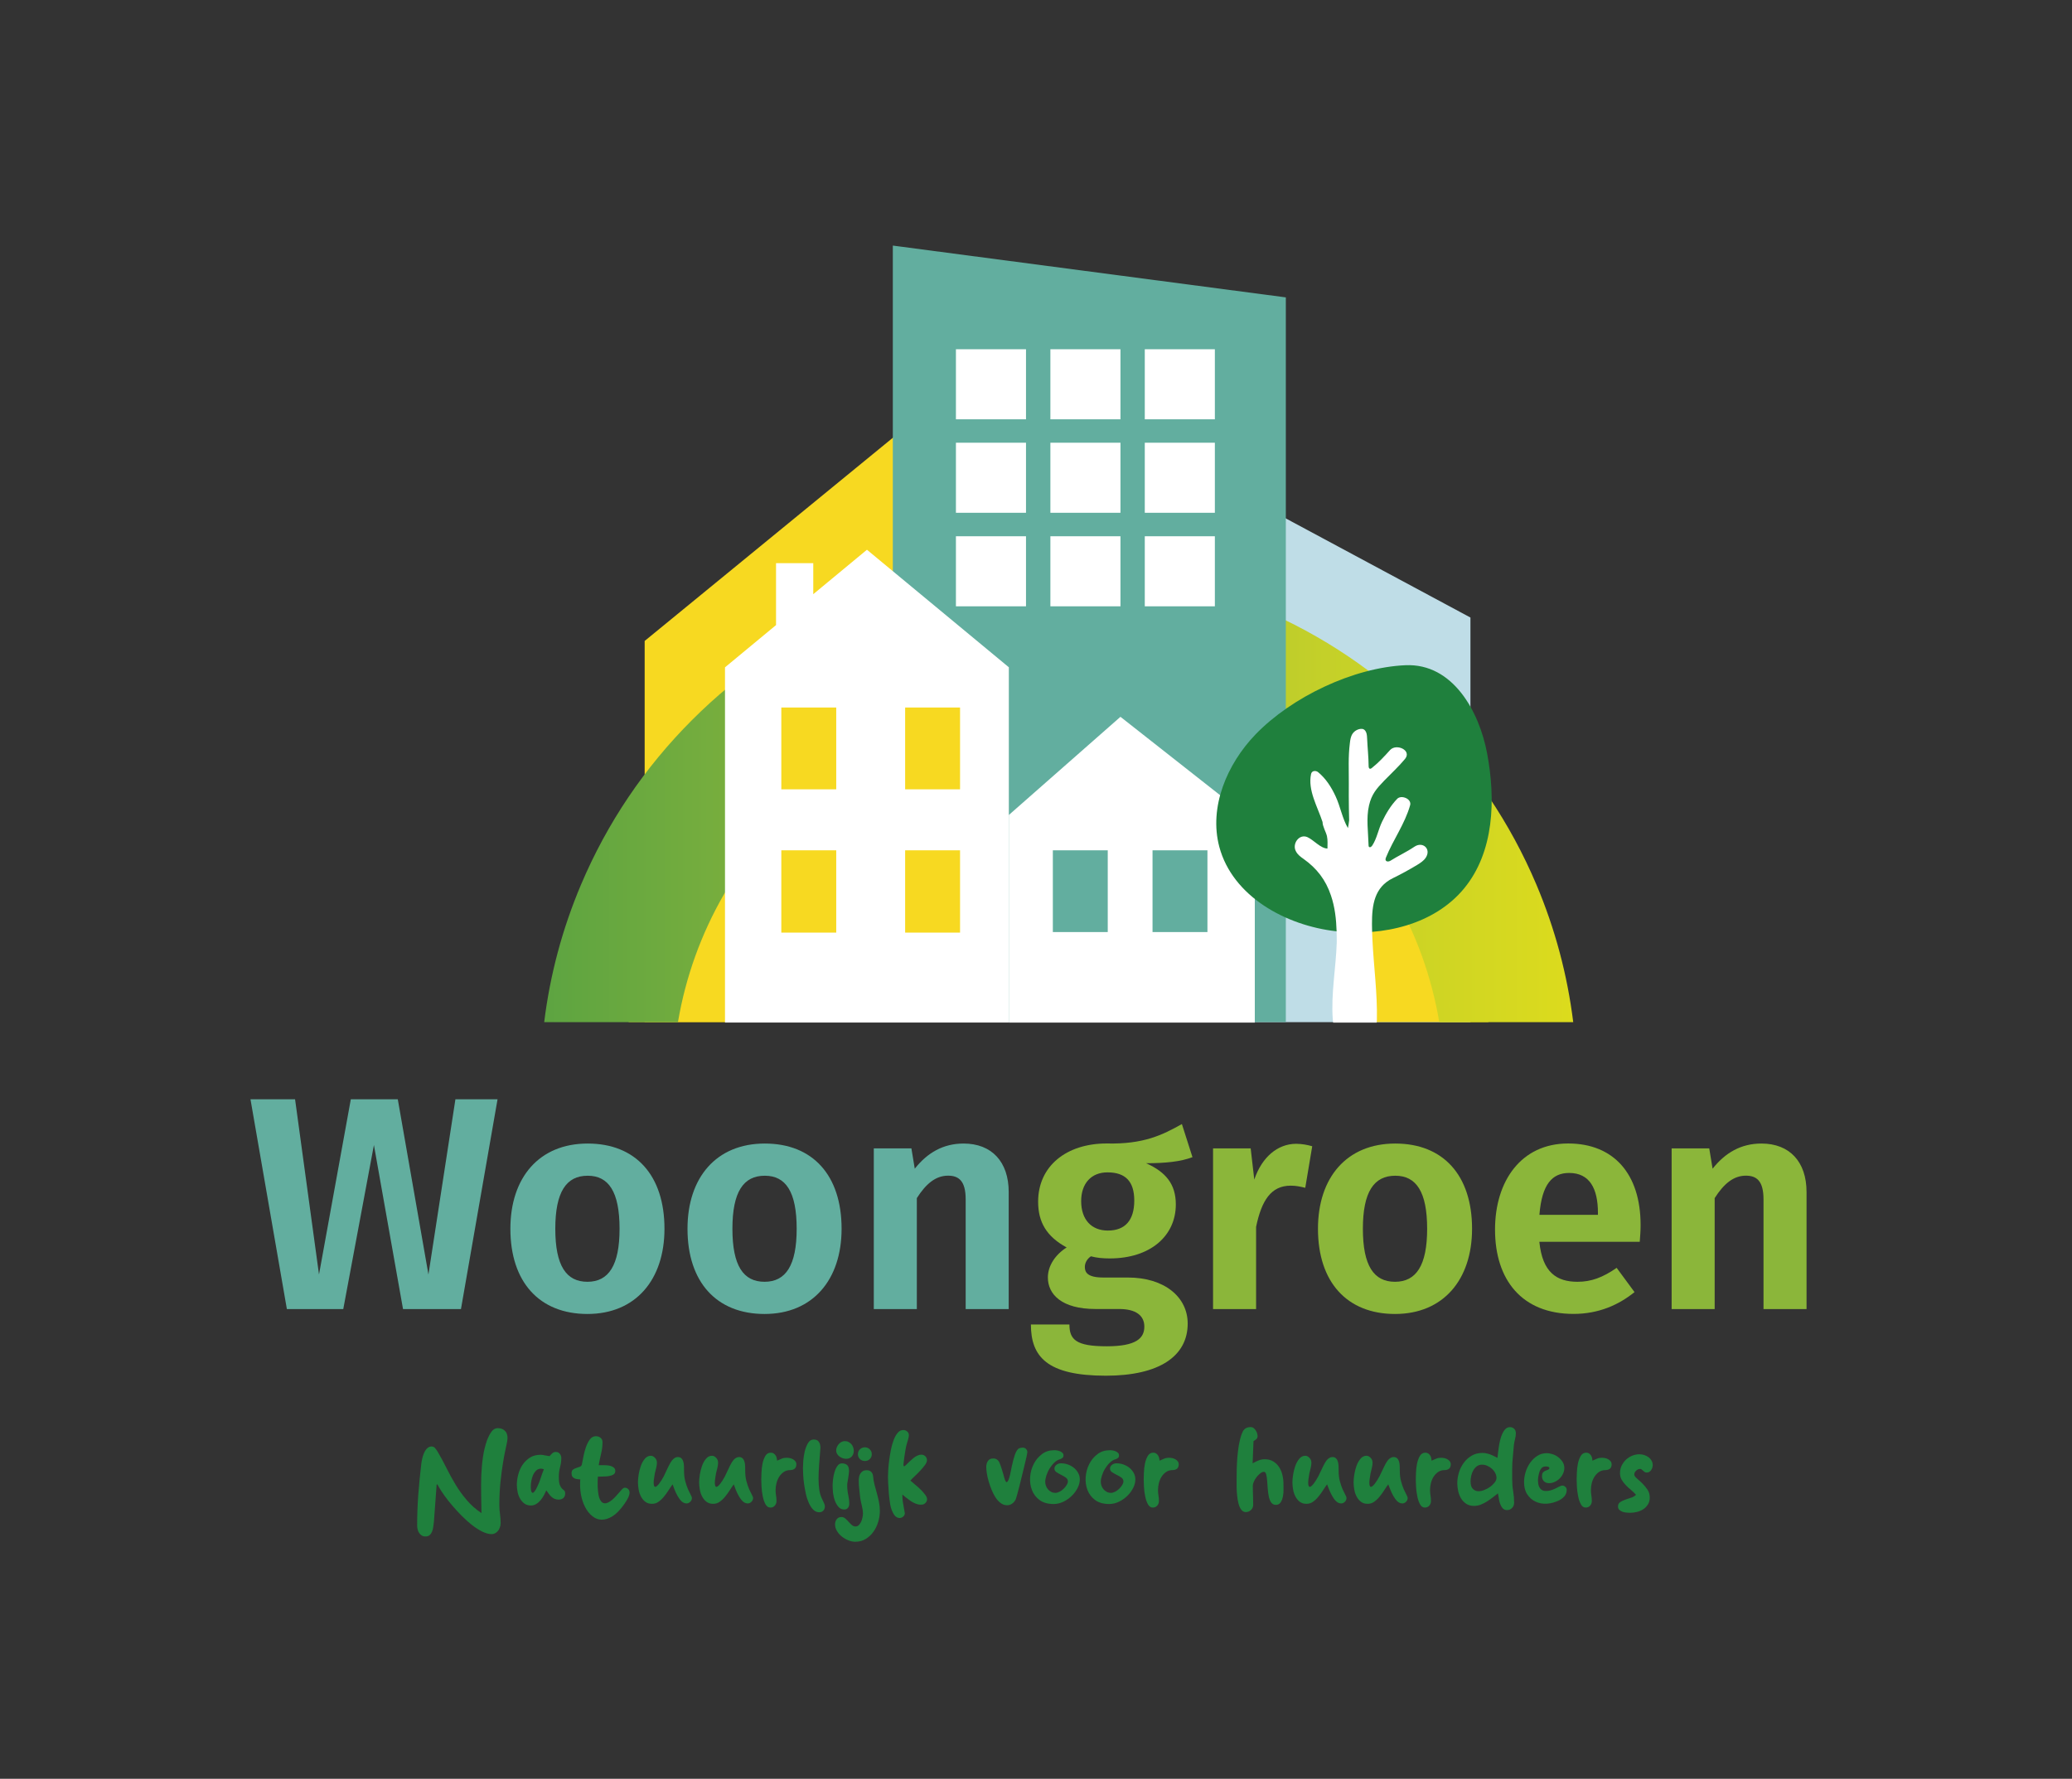 <?xml version="1.0" encoding="utf-8"?>
<!-- Generator: Adobe Illustrator 27.8.0, SVG Export Plug-In . SVG Version: 6.00 Build 0)  -->
<svg version="1.1" id="Laag_1" xmlns="http://www.w3.org/2000/svg" xmlns:xlink="http://www.w3.org/1999/xlink" x="0px" y="0px"
	 viewBox="0 0 321.12 275.74" style="enable-background:new 0 0 321.12 275.74;" xml:space="preserve">
<rect x="0" y="0" width="321.12" height="275.74" fill="#333333" stroke="none"/>
<style type="text/css">
	.st0{fill:#F7D921;}
	.st1{fill:#BFDDE7;}
	.st2{fill:url(#SVGID_1_);}
	.st3{fill:#62AE9F;}
	.st4{fill:#8BB63A;}
	.st5{fill:#FFFFFF;}
	.st6{fill:#1F803D;}
	.st7{fill:none;}
</style>
<polygon class="st0" points="153.26,55.67 99.91,99.36 99.91,158.44 153.26,158.44 "/>
<polygon class="st1" points="227.89,158.45 227.89,95.73 177.42,68.63 177.42,158.45 "/>
<path class="st0" d="M164.06,116.8c24.72,0,45.3,18.04,49.28,41.64h17.34c-0.76-6.12-2.35-12.08-4.76-17.79
	c-3.38-7.99-8.22-15.17-14.39-21.34c-6.16-6.16-13.34-11-21.34-14.38c-8.28-3.5-17.08-5.28-26.14-5.28
	c-9.06,0-17.85,1.78-26.14,5.28c-8,3.38-15.18,8.22-21.34,14.38c-6.16,6.16-11,13.34-14.38,21.34c-2.42,5.71-4.01,11.67-4.77,17.79
	h17.34C118.76,134.84,139.34,116.8,164.06,116.8z"/>
<linearGradient id="SVGID_1_" gradientUnits="userSpaceOnUse" x1="84.314" y1="123.263" x2="243.81" y2="123.263">
	<stop  offset="0" style="stop-color:#5DA441"/>
	<stop  offset="0.234" style="stop-color:#80B13C"/>
	<stop  offset="0.759" style="stop-color:#C4D029"/>
	<stop  offset="1" style="stop-color:#DCDB1D"/>
</linearGradient>
<path class="st2" d="M105.07,158.45c4.77-28.25,29.41-49.84,59-49.84c29.59,0,54.23,21.59,58.99,49.84h20.76
	c-0.91-7.33-2.81-14.46-5.7-21.3c-4.05-9.57-9.84-18.16-17.22-25.54c-7.38-7.38-15.97-13.17-25.54-17.22
	c-9.91-4.19-20.44-6.32-31.28-6.32c-10.84,0-21.37,2.13-31.28,6.32c-9.57,4.05-18.16,9.84-25.54,17.22
	c-7.38,7.38-13.17,15.97-17.22,25.54c-2.89,6.84-4.8,13.97-5.7,21.3H105.07z"/>
<polygon class="st3" points="199.28,46.1 138.37,38.07 138.37,158.44 199.28,158.44 "/>
<g>
	<path class="st3" d="M71.44,202.93h-8.98l-4.51-25.43l-4.75,25.43h-8.74l-5.64-32.52h6.91l3.71,27.16l4.93-27.16h7.28l4.75,27.16
		l4.18-27.16h6.53L71.44,202.93z"/>
	<path class="st3" d="M102.98,190.48c0,7.9-4.46,13.21-11.94,13.21c-7.43,0-11.94-4.93-11.94-13.21c0-7.94,4.46-13.21,11.98-13.21
		C98.52,177.27,102.98,182.2,102.98,190.48z M86.06,190.48c0,5.73,1.69,8.22,4.98,8.22s4.98-2.54,4.98-8.22
		c0-5.73-1.69-8.22-4.93-8.22C87.75,182.25,86.06,184.79,86.06,190.48z"/>
	<path class="st3" d="M130.43,190.48c0,7.9-4.46,13.21-11.94,13.21c-7.43,0-11.94-4.93-11.94-13.21c0-7.94,4.46-13.21,11.98-13.21
		C125.97,177.27,130.43,182.2,130.43,190.48z M113.51,190.48c0,5.73,1.69,8.22,4.98,8.22s4.98-2.54,4.98-8.22
		c0-5.73-1.69-8.22-4.93-8.22C115.2,182.25,113.51,184.79,113.51,190.48z"/>
	<path class="st3" d="M156.33,184.79v18.14h-6.67v-17.01c0-2.87-1.08-3.67-2.73-3.67c-1.93,0-3.43,1.27-4.84,3.48v17.2h-6.67v-24.91
		h5.83l0.52,3.15c1.97-2.49,4.42-3.9,7.57-3.9C153.69,177.27,156.33,180.09,156.33,184.79z"/>
	<path class="st4" d="M184.81,179.38c-1.83,0.7-4.18,0.94-7.19,0.94c3.05,1.36,4.61,3.24,4.61,6.39c0,4.84-3.9,8.37-10.25,8.37
		c-1.08,0-2.02-0.09-2.91-0.33c-0.56,0.38-0.94,0.99-0.94,1.65c0,0.85,0.42,1.64,2.87,1.64h3.81c5.64,0,9.26,3.01,9.26,7.14
		c0,5.03-4.37,8.08-12.69,8.08c-9.12,0-11.61-2.96-11.61-7.94h5.97c0,2.35,1.03,3.38,5.78,3.38c4.61,0,5.83-1.27,5.83-3.05
		c0-1.69-1.27-2.73-3.9-2.73h-3.67c-5.22,0-7.38-2.26-7.38-4.89c0-1.79,1.13-3.52,2.91-4.65c-3.1-1.69-4.42-3.9-4.42-7.1
		c0-5.5,4.37-9.02,10.62-9.02c5.73,0.14,8.65-1.32,11.66-3.01L184.81,179.38z M167.56,186.2c0,2.87,1.6,4.56,4.14,4.56
		c2.68,0,4.09-1.6,4.09-4.65c0-2.96-1.36-4.37-4.14-4.37C169.11,181.73,167.56,183.47,167.56,186.2z"/>
	<path class="st4" d="M203.37,177.69l-1.08,6.44c-0.8-0.19-1.41-0.33-2.26-0.33c-3.05,0-4.51,2.3-5.36,6.39v12.74h-6.67v-24.91h5.83
		l0.56,4.84c1.17-3.48,3.62-5.55,6.49-5.55C201.78,177.32,202.57,177.46,203.37,177.69z"/>
	<path class="st4" d="M228.14,190.48c0,7.9-4.46,13.21-11.94,13.21c-7.43,0-11.94-4.93-11.94-13.21c0-7.94,4.46-13.21,11.98-13.21
		C223.68,177.27,228.14,182.2,228.14,190.48z M211.22,190.48c0,5.73,1.69,8.22,4.98,8.22c3.29,0,4.98-2.54,4.98-8.22
		c0-5.73-1.69-8.22-4.93-8.22C212.92,182.25,211.22,184.79,211.22,190.48z"/>
	<path class="st4" d="M254.13,192.5h-15.56c0.47,4.79,2.73,6.2,5.92,6.2c2.11,0,3.9-0.66,6.06-2.16l2.77,3.76
		c-2.44,1.97-5.54,3.38-9.45,3.38c-7.99,0-12.17-5.26-12.17-13.07c0-7.52,4.04-13.35,11.33-13.35c7.05,0,11.23,4.7,11.23,12.64
		C254.27,190.76,254.18,191.79,254.13,192.5z M247.65,188.03c0-3.76-1.27-6.2-4.46-6.2c-2.63,0-4.23,1.74-4.61,6.49h9.07V188.03z"/>
	<path class="st4" d="M279.98,184.79v18.14h-6.67v-17.01c0-2.87-1.08-3.67-2.73-3.67c-1.93,0-3.43,1.27-4.84,3.48v17.2h-6.67v-24.91
		h5.83l0.52,3.15c1.97-2.49,4.42-3.9,7.57-3.9C277.35,177.27,279.98,180.09,279.98,184.79z"/>
</g>
<g>
	<rect x="148.15" y="54.14" class="st5" width="10.86" height="10.86"/>
	<rect x="162.79" y="54.14" class="st5" width="10.86" height="10.86"/>
	<rect x="177.42" y="54.14" class="st5" width="10.86" height="10.86"/>
	<rect x="148.15" y="68.63" class="st5" width="10.86" height="10.86"/>
	<rect x="162.79" y="68.63" class="st5" width="10.86" height="10.86"/>
	<rect x="177.42" y="68.63" class="st5" width="10.86" height="10.86"/>
	<rect x="148.15" y="83.13" class="st5" width="10.86" height="10.86"/>
	<rect x="162.79" y="83.13" class="st5" width="10.86" height="10.86"/>
	<rect x="177.42" y="83.13" class="st5" width="10.86" height="10.86"/>
</g>
<rect x="116.03" y="106.77" class="st0" width="37.96" height="44.11"/>
<rect x="159.64" y="128.82" class="st3" width="31.1" height="19.09"/>
<g>
	<path class="st6" d="M67.67,230.15l-0.42,5.73c-0.03,0.25-0.07,0.51-0.1,0.78c-0.03,0.27-0.09,0.52-0.18,0.74
		c-0.09,0.23-0.21,0.41-0.37,0.56c-0.16,0.15-0.39,0.22-0.68,0.22c-0.22,0-0.4-0.05-0.56-0.15c-0.16-0.1-0.29-0.23-0.4-0.4
		c-0.11-0.16-0.19-0.35-0.24-0.56c-0.05-0.21-0.07-0.42-0.07-0.64c0-1.6,0.06-3.2,0.18-4.79c0.12-1.6,0.28-3.19,0.47-4.78
		c0.03-0.24,0.08-0.51,0.15-0.81c0.07-0.3,0.17-0.59,0.29-0.86c0.12-0.27,0.28-0.5,0.47-0.68c0.19-0.18,0.41-0.28,0.67-0.28
		c0.23,0,0.42,0.09,0.57,0.28c0.15,0.19,0.29,0.38,0.4,0.57c0.49,0.83,0.94,1.68,1.37,2.54c0.43,0.86,0.89,1.71,1.39,2.53
		c0.5,0.83,1.07,1.62,1.71,2.37c0.64,0.76,1.4,1.44,2.3,2.04c-0.01-0.94-0.03-1.9-0.05-2.89c-0.02-0.99-0.01-1.97,0.02-2.94
		c0.04-0.97,0.12-1.93,0.26-2.86c0.13-0.93,0.35-1.81,0.64-2.63c0.22-0.55,0.45-1,0.71-1.34s0.57-0.51,0.94-0.51
		c0.53,0,0.93,0.18,1.22,0.53c0.28,0.36,0.36,0.88,0.24,1.56c-0.03,0.17-0.11,0.55-0.24,1.13s-0.27,1.3-0.41,2.18
		s-0.28,1.87-0.39,2.98c-0.11,1.11-0.17,2.29-0.17,3.53c0,0.49,0.03,0.96,0.1,1.41c0.07,0.45,0.1,0.92,0.1,1.41
		c0,0.22-0.04,0.43-0.11,0.63c-0.07,0.2-0.16,0.39-0.28,0.54c-0.12,0.16-0.26,0.28-0.44,0.38c-0.17,0.1-0.36,0.15-0.55,0.15
		c-0.44,0-0.92-0.13-1.44-0.38c-0.52-0.25-1.04-0.59-1.58-1c-0.53-0.42-1.06-0.89-1.58-1.41c-0.52-0.52-1.01-1.05-1.47-1.59
		c-0.46-0.53-0.87-1.05-1.23-1.55c-0.36-0.5-0.65-0.94-0.85-1.3l-0.29-0.5L67.67,230.15z"/>
	<path class="st6" d="M85.17,225.73c0.13-0.16,0.27-0.3,0.42-0.44c0.15-0.14,0.33-0.21,0.55-0.21c0.26,0,0.47,0.09,0.62,0.28
		c0.15,0.19,0.23,0.41,0.23,0.67c0,0.46-0.06,0.92-0.19,1.4c-0.13,0.47-0.19,0.96-0.19,1.47c0,0.6,0.05,1.03,0.15,1.29
		c0.1,0.26,0.22,0.45,0.34,0.57c0.13,0.12,0.24,0.22,0.34,0.3c0.1,0.08,0.15,0.23,0.15,0.46c0,0.31-0.1,0.55-0.29,0.71
		c-0.19,0.16-0.43,0.24-0.7,0.24c-0.25,0-0.47-0.04-0.65-0.12c-0.18-0.08-0.34-0.19-0.49-0.32s-0.28-0.29-0.41-0.47
		c-0.13-0.17-0.25-0.35-0.39-0.53c-0.1,0.24-0.22,0.5-0.37,0.77c-0.15,0.28-0.32,0.53-0.52,0.77c-0.2,0.23-0.42,0.43-0.67,0.58
		s-0.52,0.23-0.81,0.23c-0.41,0-0.75-0.1-1.03-0.31c-0.28-0.21-0.5-0.47-0.68-0.79s-0.3-0.66-0.37-1.04
		c-0.07-0.38-0.11-0.73-0.11-1.07c0-0.54,0.08-1.09,0.23-1.64s0.38-1.06,0.68-1.5c0.31-0.44,0.69-0.8,1.15-1.09s1-0.42,1.61-0.42
		c0.24,0,0.47,0.03,0.68,0.09C84.71,225.66,84.93,225.7,85.17,225.73z M84.29,227.76c-0.18-0.06-0.32-0.09-0.43-0.09
		c-0.31,0-0.57,0.1-0.77,0.3c-0.2,0.2-0.37,0.44-0.49,0.73c-0.12,0.29-0.21,0.59-0.26,0.91c-0.05,0.32-0.08,0.59-0.08,0.82
		c0,0.36,0.03,0.62,0.09,0.77c0.06,0.16,0.14,0.22,0.23,0.21c0.1-0.02,0.2-0.11,0.32-0.28c0.12-0.17,0.24-0.38,0.36-0.65
		c0.22-0.43,0.39-0.88,0.53-1.33C83.94,228.69,84.1,228.23,84.29,227.76z"/>
	<path class="st6" d="M89.93,229.34c-0.17-0.01-0.33-0.03-0.49-0.05c-0.16-0.02-0.31-0.07-0.43-0.13c-0.13-0.06-0.23-0.15-0.31-0.27
		s-0.12-0.29-0.12-0.52c0-0.26,0.08-0.45,0.23-0.56c0.16-0.11,0.33-0.19,0.52-0.25c0.19-0.06,0.38-0.12,0.55-0.19
		c0.17-0.07,0.28-0.2,0.31-0.4c0.06-0.3,0.14-0.69,0.23-1.18c0.09-0.49,0.22-0.96,0.38-1.43c0.16-0.47,0.37-0.87,0.61-1.21
		c0.25-0.34,0.56-0.51,0.94-0.51c0.28,0,0.52,0.08,0.72,0.24c0.2,0.16,0.31,0.39,0.31,0.69c0,0.56-0.07,1.16-0.22,1.77
		c-0.15,0.62-0.27,1.22-0.37,1.79h0.79c0.14,0,0.32,0.01,0.52,0.02c0.2,0.01,0.4,0.05,0.58,0.11c0.19,0.06,0.34,0.15,0.48,0.27
		c0.13,0.12,0.2,0.29,0.2,0.5c0,0.25-0.1,0.44-0.31,0.56c-0.21,0.12-0.46,0.2-0.75,0.24c-0.29,0.04-0.58,0.06-0.89,0.06
		c-0.31,0-0.56,0.01-0.75,0.02c-0.04,0.55-0.04,1.07-0.03,1.57c0.02,0.49,0.07,0.93,0.14,1.3s0.2,0.68,0.36,0.91
		c0.16,0.23,0.37,0.34,0.61,0.35c0.25,0.01,0.54-0.11,0.89-0.35c0.35-0.24,0.75-0.64,1.21-1.19c0.2-0.24,0.39-0.45,0.55-0.62
		c0.16-0.17,0.31-0.26,0.44-0.26c0.2,0,0.38,0.07,0.52,0.21c0.14,0.14,0.22,0.31,0.22,0.51c0,0.26-0.08,0.55-0.23,0.86
		c-0.16,0.31-0.35,0.63-0.58,0.95c-0.62,0.89-1.23,1.52-1.83,1.89c-0.59,0.37-1.16,0.55-1.68,0.54c-0.53-0.01-1.01-0.19-1.45-0.55
		c-0.44-0.35-0.81-0.82-1.11-1.39c-0.3-0.58-0.52-1.24-0.66-1.98C89.9,230.92,89.87,230.15,89.93,229.34z"/>
	<path class="st6" d="M104.24,230.1c-0.2,0.28-0.42,0.59-0.64,0.94c-0.22,0.35-0.46,0.67-0.71,0.98c-0.25,0.31-0.53,0.57-0.83,0.78
		c-0.3,0.22-0.64,0.32-1.01,0.32c-0.41,0-0.75-0.1-1.03-0.31c-0.28-0.21-0.5-0.48-0.67-0.8c-0.17-0.32-0.3-0.68-0.37-1.08
		c-0.07-0.4-0.11-0.79-0.11-1.17c0-0.32,0.04-0.72,0.11-1.18c0.07-0.46,0.19-0.91,0.34-1.34s0.36-0.8,0.62-1.11
		c0.26-0.31,0.57-0.46,0.93-0.46c0.23,0,0.44,0.11,0.64,0.32c0.2,0.21,0.3,0.46,0.3,0.75c0,0.22-0.03,0.47-0.1,0.76
		c-0.07,0.29-0.14,0.6-0.23,0.93c-0.14,0.76-0.2,1.29-0.17,1.61c0.03,0.32,0.12,0.47,0.26,0.45s0.33-0.18,0.57-0.48
		c0.23-0.3,0.48-0.68,0.73-1.15c0.17-0.34,0.33-0.68,0.49-1.04c0.16-0.35,0.32-0.67,0.48-0.96c0.2-0.36,0.41-0.62,0.6-0.76
		c0.2-0.15,0.4-0.23,0.6-0.23c0.25,0,0.45,0.07,0.58,0.22c0.14,0.14,0.23,0.32,0.29,0.53s0.08,0.44,0.09,0.68s0.01,0.47,0.01,0.67
		c0,0.61,0.06,1.16,0.19,1.64c0.13,0.48,0.27,0.89,0.42,1.24c0.16,0.35,0.3,0.64,0.42,0.86c0.13,0.23,0.19,0.4,0.19,0.52
		c0,0.22-0.09,0.41-0.26,0.58c-0.17,0.17-0.36,0.25-0.55,0.25c-0.3,0-0.56-0.11-0.79-0.33c-0.23-0.22-0.43-0.49-0.61-0.81
		c-0.18-0.32-0.34-0.65-0.47-0.98C104.43,230.61,104.32,230.33,104.24,230.1z"/>
	<path class="st6" d="M113.72,230.1c-0.2,0.28-0.42,0.59-0.64,0.94c-0.22,0.35-0.46,0.67-0.71,0.98c-0.25,0.31-0.53,0.57-0.83,0.78
		c-0.3,0.22-0.64,0.32-1.01,0.32c-0.41,0-0.75-0.1-1.03-0.31c-0.28-0.21-0.5-0.48-0.67-0.8c-0.17-0.32-0.3-0.68-0.37-1.08
		c-0.07-0.4-0.11-0.79-0.11-1.17c0-0.32,0.04-0.72,0.11-1.18c0.07-0.46,0.19-0.91,0.34-1.34s0.36-0.8,0.62-1.11
		c0.26-0.31,0.57-0.46,0.93-0.46c0.23,0,0.44,0.11,0.64,0.32c0.2,0.21,0.3,0.46,0.3,0.75c0,0.22-0.03,0.47-0.1,0.76
		c-0.07,0.29-0.14,0.6-0.23,0.93c-0.14,0.76-0.2,1.29-0.17,1.61c0.03,0.32,0.12,0.47,0.26,0.45s0.33-0.18,0.57-0.48
		c0.23-0.3,0.48-0.68,0.73-1.15c0.17-0.34,0.33-0.68,0.49-1.04c0.16-0.35,0.32-0.67,0.48-0.96c0.2-0.36,0.41-0.62,0.6-0.76
		c0.2-0.15,0.4-0.23,0.6-0.23c0.25,0,0.45,0.07,0.58,0.22c0.14,0.14,0.23,0.32,0.29,0.53s0.08,0.44,0.09,0.68s0.01,0.47,0.01,0.67
		c0,0.61,0.06,1.16,0.19,1.64c0.13,0.48,0.27,0.89,0.42,1.24c0.16,0.35,0.3,0.64,0.42,0.86c0.13,0.23,0.19,0.4,0.19,0.52
		c0,0.22-0.09,0.41-0.26,0.58c-0.17,0.17-0.36,0.25-0.55,0.25c-0.3,0-0.56-0.11-0.79-0.33c-0.23-0.22-0.43-0.49-0.61-0.81
		c-0.18-0.32-0.34-0.65-0.47-0.98C113.91,230.61,113.81,230.33,113.72,230.1z"/>
	<path class="st6" d="M120.44,226.43c0.24-0.11,0.48-0.21,0.71-0.31c0.23-0.1,0.49-0.14,0.77-0.14c0.14,0,0.3,0.02,0.48,0.05
		c0.17,0.04,0.34,0.1,0.49,0.18c0.15,0.08,0.28,0.19,0.38,0.32c0.1,0.13,0.15,0.29,0.15,0.47c0,0.3-0.09,0.52-0.26,0.67
		c-0.17,0.14-0.4,0.22-0.69,0.22c-0.38,0-0.72,0.1-1,0.29c-0.28,0.19-0.52,0.44-0.71,0.74c-0.19,0.3-0.33,0.63-0.42,1
		c-0.09,0.37-0.14,0.72-0.14,1.05c0,0.3,0.02,0.59,0.07,0.86c0.05,0.28,0.07,0.56,0.07,0.86c0,0.28-0.09,0.51-0.26,0.71
		s-0.4,0.3-0.69,0.3c-0.32,0-0.58-0.18-0.77-0.54s-0.33-0.78-0.42-1.27c-0.1-0.49-0.16-0.97-0.18-1.44
		c-0.02-0.47-0.04-0.83-0.04-1.07c0-0.25,0.01-0.61,0.03-1.08c0.02-0.47,0.07-0.93,0.16-1.39s0.24-0.86,0.44-1.21
		s0.49-0.51,0.86-0.51c0.17,0,0.31,0.04,0.43,0.12s0.22,0.18,0.3,0.3s0.14,0.25,0.17,0.4C120.4,226.14,120.42,226.28,120.44,226.43z
		"/>
	<path class="st6" d="M127.15,224.43c-0.07,0.96-0.14,1.84-0.2,2.63s-0.09,1.51-0.09,2.16c0,0.65,0.04,1.23,0.12,1.75
		c0.08,0.52,0.22,0.98,0.42,1.38c0.12,0.25,0.23,0.47,0.31,0.67c0.09,0.19,0.13,0.35,0.13,0.49c0,0.28-0.08,0.5-0.25,0.67
		c-0.17,0.17-0.37,0.25-0.61,0.25c-0.36,0-0.67-0.13-0.94-0.4c-0.26-0.26-0.49-0.61-0.68-1.03c-0.19-0.42-0.35-0.89-0.46-1.4
		c-0.11-0.52-0.21-1.03-0.28-1.53c-0.07-0.5-0.12-0.97-0.14-1.41c-0.02-0.44-0.04-0.79-0.04-1.05c0-0.26,0.02-0.65,0.05-1.14
		c0.04-0.5,0.11-0.99,0.23-1.48c0.12-0.49,0.29-0.92,0.51-1.29s0.51-0.55,0.87-0.55c0.38,0,0.65,0.12,0.8,0.36
		C127.07,223.73,127.15,224.05,127.15,224.43z"/>
	<path class="st6" d="M129.04,230.3c0-0.24,0.02-0.55,0.06-0.94c0.04-0.39,0.12-0.77,0.23-1.14c0.11-0.37,0.25-0.69,0.44-0.96
		c0.19-0.27,0.42-0.41,0.71-0.41c0.32,0,0.58,0.08,0.77,0.23s0.3,0.4,0.32,0.75c0.01,0.18,0.01,0.38-0.02,0.6
		c-0.02,0.22-0.05,0.45-0.09,0.67c-0.04,0.23-0.07,0.44-0.11,0.64c-0.04,0.2-0.05,0.36-0.05,0.48c0,0.52,0.05,1.02,0.16,1.52
		c0.11,0.5,0.16,0.96,0.16,1.38c0,0.24-0.07,0.45-0.2,0.62c-0.13,0.17-0.32,0.26-0.56,0.26c-0.37,0-0.67-0.13-0.91-0.4
		c-0.23-0.26-0.42-0.59-0.56-0.97c-0.14-0.38-0.23-0.79-0.29-1.21C129.07,230.98,129.04,230.61,129.04,230.3z M132.32,224.9
		c0,0.35-0.1,0.64-0.31,0.88s-0.5,0.36-0.88,0.36c-0.18,0-0.36-0.03-0.55-0.1c-0.19-0.07-0.35-0.16-0.5-0.27s-0.27-0.25-0.36-0.41
		c-0.09-0.16-0.13-0.33-0.13-0.52c0-0.17,0.04-0.34,0.11-0.51c0.07-0.17,0.17-0.33,0.29-0.47c0.12-0.14,0.26-0.25,0.42-0.33
		s0.33-0.13,0.51-0.13c0.22,0,0.41,0.04,0.58,0.13c0.17,0.08,0.32,0.2,0.44,0.33c0.12,0.14,0.21,0.3,0.28,0.48
		C132.28,224.52,132.32,224.71,132.32,224.9z"/>
	<path class="st6" d="M133.74,234.64c0-0.38-0.06-0.79-0.17-1.22c-0.11-0.43-0.2-0.85-0.26-1.26c-0.04-0.42-0.08-0.86-0.14-1.31
		c-0.06-0.46-0.08-0.91-0.08-1.35c0-0.2,0.02-0.4,0.06-0.59c0.04-0.19,0.11-0.36,0.21-0.51c0.1-0.15,0.22-0.27,0.38-0.36
		c0.16-0.09,0.35-0.13,0.59-0.13c0.28,0,0.5,0.08,0.68,0.25c0.17,0.17,0.27,0.38,0.3,0.65c0.04,0.47,0.11,0.92,0.23,1.36
		c0.12,0.44,0.23,0.88,0.36,1.31c0.12,0.44,0.23,0.89,0.32,1.34c0.09,0.46,0.14,0.92,0.14,1.4c0,0.55-0.08,1.11-0.25,1.68
		c-0.17,0.57-0.41,1.08-0.74,1.54c-0.32,0.46-0.72,0.83-1.19,1.12c-0.47,0.29-1.01,0.44-1.62,0.44c-0.35,0-0.71-0.07-1.07-0.22
		c-0.37-0.14-0.7-0.34-1.01-0.58s-0.56-0.53-0.76-0.86c-0.2-0.32-0.3-0.67-0.3-1.04c0-0.31,0.09-0.58,0.26-0.8
		c0.17-0.22,0.42-0.33,0.73-0.33c0.23,0,0.43,0.08,0.6,0.23s0.34,0.32,0.5,0.5c0.16,0.18,0.33,0.35,0.5,0.5s0.37,0.23,0.59,0.23
		c0.2,0,0.38-0.08,0.52-0.23c0.14-0.15,0.26-0.33,0.35-0.53c0.09-0.2,0.16-0.42,0.2-0.65C133.72,235,133.74,234.8,133.74,234.64z
		 M134.06,226.48c-0.32,0-0.59-0.1-0.79-0.3c-0.2-0.2-0.31-0.45-0.31-0.75c0-0.31,0.11-0.57,0.32-0.77c0.22-0.2,0.47-0.3,0.77-0.3
		c0.29,0,0.54,0.11,0.75,0.32s0.31,0.46,0.31,0.75c0,0.3-0.1,0.55-0.31,0.75C134.61,226.38,134.36,226.48,134.06,226.48z"/>
	<path class="st6" d="M142.3,230.55c-0.37-0.32-0.74-0.64-1.1-0.94c-0.04-0.03-0.07-0.06-0.11-0.09c0.16-0.18,0.37-0.4,0.65-0.66
		c0.29-0.28,0.58-0.56,0.86-0.86s0.54-0.6,0.75-0.89c0.21-0.29,0.31-0.54,0.31-0.75c0-0.24-0.08-0.44-0.25-0.61
		c-0.17-0.17-0.38-0.25-0.63-0.25c-0.2,0-0.41,0.05-0.62,0.15c-0.21,0.1-0.42,0.23-0.62,0.4s-0.4,0.34-0.59,0.52
		c-0.19,0.19-0.37,0.36-0.52,0.51c-0.12,0.12-0.21,0.19-0.27,0.21c-0.06,0.02-0.1,0-0.12-0.05c-0.02-0.05-0.02-0.13-0.02-0.23
		c0.01-0.1,0.01-0.21,0.03-0.31c0.07-0.61,0.16-1.22,0.26-1.83c0.1-0.61,0.25-1.2,0.44-1.77c0.02-0.1,0.05-0.19,0.07-0.3
		c0.02-0.1,0.04-0.21,0.04-0.31c0-0.24-0.09-0.44-0.27-0.59c-0.18-0.15-0.38-0.22-0.59-0.22c-0.34,0-0.63,0.14-0.87,0.43
		c-0.25,0.29-0.46,0.66-0.63,1.12c-0.17,0.46-0.32,0.97-0.43,1.53c-0.11,0.56-0.2,1.11-0.27,1.65c-0.07,0.53-0.11,1.03-0.14,1.48
		s-0.04,0.79-0.04,1.04c0,0.2,0.01,0.53,0.03,0.99s0.05,0.97,0.1,1.55c0.05,0.58,0.12,1.17,0.22,1.78c0.1,0.61,0.38,1.25,0.61,1.58
		c0.23,0.32,0.51,0.49,0.84,0.49c0.2,0,0.39-0.08,0.56-0.22c0.17-0.15,0.25-0.33,0.25-0.53c0-0.13-0.16-0.79-0.31-1.75
		c-0.06-0.38-0.07-0.76-0.07-1.14c0.15,0.13,0.3,0.25,0.48,0.4c0.25,0.2,0.5,0.39,0.76,0.57c0.26,0.18,0.52,0.32,0.79,0.43
		c0.27,0.11,0.53,0.17,0.79,0.17c0.32,0,0.47-0.02,0.69-0.2c0.21-0.18,0.32-0.4,0.32-0.66c0-0.22-0.13-0.49-0.4-0.81
		C142.99,231.2,142.67,230.88,142.3,230.55z"/>
	<path class="st6" d="M156.56,228.53c0.19-0.98,0.36-1.75,0.51-2.31c0.15-0.56,0.3-0.97,0.45-1.23c0.15-0.26,0.3-0.43,0.46-0.49
		c0.16-0.06,0.34-0.09,0.54-0.09c0.2,0,0.37,0.07,0.5,0.21c0.13,0.14,0.2,0.31,0.2,0.51c0,0.07-0.04,0.29-0.12,0.66
		c-0.08,0.37-0.18,0.8-0.31,1.31s-0.26,1.06-0.4,1.65s-0.28,1.14-0.41,1.66c-0.13,0.52-0.25,0.96-0.35,1.32s-0.17,0.58-0.19,0.64
		c-0.13,0.29-0.31,0.52-0.55,0.7c-0.23,0.18-0.51,0.27-0.82,0.27c-0.35,0-0.67-0.11-0.97-0.33c-0.3-0.22-0.57-0.51-0.8-0.86
		c-0.23-0.35-0.44-0.75-0.62-1.2c-0.18-0.44-0.33-0.88-0.46-1.32c-0.13-0.44-0.22-0.85-0.28-1.24c-0.06-0.39-0.09-0.72-0.09-0.98
		c0-0.35,0.08-0.65,0.25-0.92c0.17-0.26,0.44-0.4,0.83-0.4c0.43,0,0.75,0.2,0.95,0.61c0.13,0.3,0.25,0.63,0.36,0.98
		c0.11,0.35,0.21,0.71,0.31,1.05c0.02,0.07,0.05,0.17,0.08,0.31c0.03,0.13,0.07,0.25,0.12,0.37c0.05,0.11,0.1,0.21,0.14,0.28
		c0.05,0.07,0.11,0.09,0.18,0.05c0.07-0.04,0.15-0.15,0.23-0.33C156.38,229.22,156.47,228.93,156.56,228.53z"/>
	<path class="st6" d="M163.42,224.81c0.13,0,0.28,0.01,0.44,0.04c0.16,0.03,0.32,0.08,0.46,0.14c0.14,0.07,0.26,0.15,0.36,0.25
		c0.1,0.1,0.14,0.23,0.14,0.37c0,0.17-0.05,0.29-0.14,0.38s-0.23,0.16-0.4,0.22c-0.31,0.08-0.61,0.26-0.89,0.53
		c-0.28,0.27-0.52,0.58-0.73,0.92s-0.37,0.7-0.49,1.07c-0.12,0.37-0.18,0.7-0.18,0.97c0,0.19,0.03,0.39,0.1,0.59
		c0.07,0.21,0.17,0.39,0.31,0.56c0.14,0.17,0.31,0.31,0.5,0.41c0.2,0.11,0.42,0.16,0.67,0.16c0.2,0,0.42-0.06,0.65-0.18
		c0.23-0.12,0.44-0.27,0.62-0.45c0.19-0.18,0.34-0.37,0.47-0.58s0.19-0.39,0.19-0.56c0-0.25-0.11-0.45-0.32-0.6
		s-0.46-0.29-0.72-0.42s-0.5-0.27-0.72-0.41c-0.22-0.14-0.32-0.33-0.32-0.56c0-0.23,0.1-0.42,0.3-0.58c0.2-0.16,0.44-0.24,0.71-0.24
		c0.4,0,0.77,0.07,1.12,0.2c0.35,0.13,0.66,0.31,0.93,0.54c0.27,0.23,0.48,0.5,0.64,0.8c0.16,0.31,0.23,0.63,0.23,0.96
		c0,0.43-0.11,0.87-0.34,1.32s-0.53,0.86-0.91,1.23c-0.38,0.37-0.81,0.67-1.3,0.91c-0.49,0.23-0.99,0.35-1.5,0.35
		c-0.91,0-1.64-0.21-2.19-0.62s-0.94-0.93-1.18-1.55c-0.24-0.62-0.33-1.29-0.28-2.01c0.05-0.72,0.24-1.39,0.55-2.01
		c0.31-0.62,0.74-1.13,1.29-1.55S162.67,224.81,163.42,224.81z"/>
	<path class="st6" d="M172.03,224.81c0.13,0,0.28,0.01,0.44,0.04c0.16,0.03,0.32,0.08,0.46,0.14c0.14,0.07,0.26,0.15,0.36,0.25
		c0.1,0.1,0.14,0.23,0.14,0.37c0,0.17-0.05,0.29-0.14,0.38s-0.23,0.16-0.4,0.22c-0.31,0.08-0.61,0.26-0.89,0.53
		c-0.28,0.27-0.52,0.58-0.73,0.92s-0.37,0.7-0.49,1.07c-0.12,0.37-0.18,0.7-0.18,0.97c0,0.19,0.03,0.39,0.1,0.59
		c0.07,0.21,0.17,0.39,0.31,0.56c0.14,0.17,0.31,0.31,0.5,0.41c0.2,0.11,0.42,0.16,0.67,0.16c0.2,0,0.42-0.06,0.65-0.18
		c0.23-0.12,0.44-0.27,0.62-0.45c0.19-0.18,0.34-0.37,0.47-0.58s0.19-0.39,0.19-0.56c0-0.25-0.11-0.45-0.32-0.6
		s-0.46-0.29-0.72-0.42s-0.5-0.27-0.72-0.41c-0.22-0.14-0.32-0.33-0.32-0.56c0-0.23,0.1-0.42,0.3-0.58c0.2-0.16,0.44-0.24,0.71-0.24
		c0.4,0,0.77,0.07,1.12,0.2c0.35,0.13,0.66,0.31,0.93,0.54c0.27,0.23,0.48,0.5,0.64,0.8c0.16,0.31,0.23,0.63,0.23,0.96
		c0,0.43-0.11,0.87-0.34,1.32s-0.53,0.86-0.91,1.23c-0.38,0.37-0.81,0.67-1.3,0.91c-0.49,0.23-0.99,0.35-1.5,0.35
		c-0.91,0-1.64-0.21-2.19-0.62s-0.94-0.93-1.18-1.55c-0.24-0.62-0.33-1.29-0.28-2.01c0.05-0.72,0.24-1.39,0.55-2.01
		c0.31-0.62,0.74-1.13,1.29-1.55S171.29,224.81,172.03,224.81z"/>
	<path class="st6" d="M179.71,226.43c0.24-0.11,0.48-0.21,0.71-0.31c0.23-0.1,0.49-0.14,0.76-0.14c0.14,0,0.3,0.02,0.48,0.05
		s0.34,0.1,0.49,0.18c0.15,0.08,0.28,0.19,0.38,0.32c0.1,0.13,0.15,0.29,0.15,0.47c0,0.3-0.09,0.52-0.26,0.67
		c-0.18,0.14-0.41,0.22-0.69,0.22c-0.38,0-0.72,0.1-1,0.29c-0.28,0.19-0.52,0.44-0.71,0.74s-0.33,0.63-0.42,1s-0.13,0.72-0.13,1.05
		c0,0.3,0.02,0.59,0.07,0.86c0.05,0.28,0.07,0.56,0.07,0.86c0,0.28-0.09,0.51-0.26,0.71c-0.18,0.2-0.41,0.3-0.69,0.3
		c-0.32,0-0.58-0.18-0.77-0.54s-0.33-0.78-0.42-1.27c-0.1-0.49-0.16-0.97-0.18-1.44c-0.02-0.47-0.04-0.83-0.04-1.07
		c0-0.25,0.01-0.61,0.03-1.08c0.02-0.47,0.07-0.93,0.16-1.39s0.24-0.86,0.44-1.21s0.49-0.51,0.86-0.51c0.17,0,0.31,0.04,0.43,0.12
		s0.22,0.18,0.3,0.3s0.13,0.25,0.17,0.4C179.68,226.14,179.7,226.28,179.71,226.43z"/>
	<path class="st6" d="M194.27,223.4l-0.14,3.44c0.3-0.17,0.6-0.31,0.91-0.44c0.31-0.13,0.63-0.19,0.98-0.19
		c0.52,0,0.96,0.12,1.33,0.35c0.37,0.23,0.67,0.53,0.9,0.89c0.23,0.36,0.4,0.77,0.5,1.21c0.11,0.45,0.16,0.89,0.16,1.32
		c0,0.23,0,0.53,0.01,0.9c0.01,0.37-0.02,0.74-0.09,1.09c-0.07,0.35-0.18,0.66-0.35,0.92s-0.42,0.39-0.76,0.39
		c-0.31,0-0.55-0.13-0.72-0.38c-0.17-0.25-0.29-0.57-0.37-0.95c-0.08-0.38-0.13-0.79-0.16-1.23c-0.03-0.44-0.06-0.85-0.09-1.23
		c-0.03-0.38-0.08-0.7-0.15-0.95s-0.19-0.38-0.34-0.38c-0.18,0-0.37,0.08-0.58,0.24s-0.39,0.36-0.57,0.58s-0.31,0.46-0.42,0.71
		c-0.11,0.25-0.16,0.45-0.16,0.62s0,0.39,0.01,0.66c0.01,0.27,0.01,0.55,0.02,0.84s0.01,0.56,0.02,0.83
		c0.01,0.26,0.01,0.47,0.01,0.63c0,0.31-0.11,0.58-0.34,0.8c-0.23,0.22-0.49,0.33-0.79,0.33c-0.29,0-0.52-0.12-0.71-0.36
		c-0.19-0.24-0.33-0.55-0.43-0.94c-0.1-0.38-0.18-0.81-0.22-1.27c-0.05-0.46-0.08-0.91-0.08-1.36c-0.01-0.44-0.01-0.85,0-1.21
		c0.01-0.37,0.01-0.65,0.01-0.84c0-0.42,0.01-0.93,0.04-1.54c0.03-0.61,0.08-1.22,0.15-1.85c0.07-0.62,0.17-1.22,0.31-1.8
		s0.3-1.05,0.5-1.42c0.12-0.19,0.28-0.34,0.48-0.44c0.2-0.1,0.42-0.15,0.66-0.15c0.17,0,0.32,0.04,0.45,0.13s0.25,0.21,0.34,0.35
		c0.1,0.14,0.17,0.3,0.23,0.47c0.05,0.17,0.08,0.32,0.08,0.47c0,0.18-0.07,0.33-0.2,0.45C194.56,223.22,194.42,223.32,194.27,223.4z
		"/>
	<path class="st6" d="M205.67,230.1c-0.2,0.28-0.42,0.59-0.64,0.94c-0.22,0.35-0.46,0.67-0.71,0.98c-0.25,0.31-0.53,0.57-0.83,0.78
		c-0.3,0.22-0.64,0.32-1.01,0.32c-0.41,0-0.75-0.1-1.03-0.31s-0.5-0.48-0.67-0.8c-0.17-0.32-0.3-0.68-0.37-1.08
		c-0.07-0.4-0.11-0.79-0.11-1.17c0-0.32,0.04-0.72,0.11-1.18s0.19-0.91,0.34-1.34s0.36-0.8,0.62-1.11c0.26-0.31,0.57-0.46,0.93-0.46
		c0.23,0,0.44,0.11,0.64,0.32c0.2,0.21,0.3,0.46,0.3,0.75c0,0.22-0.03,0.47-0.1,0.76c-0.07,0.29-0.14,0.6-0.22,0.93
		c-0.14,0.76-0.2,1.29-0.17,1.61c0.03,0.32,0.12,0.47,0.26,0.45c0.14-0.02,0.33-0.18,0.57-0.48c0.23-0.3,0.48-0.68,0.73-1.15
		c0.17-0.34,0.33-0.68,0.5-1.04c0.16-0.35,0.32-0.67,0.48-0.96c0.2-0.36,0.4-0.62,0.6-0.76c0.2-0.15,0.4-0.23,0.6-0.23
		c0.25,0,0.45,0.07,0.58,0.22c0.14,0.14,0.23,0.32,0.29,0.53c0.05,0.21,0.08,0.44,0.09,0.68c0.01,0.25,0.01,0.47,0.01,0.67
		c0,0.61,0.06,1.16,0.19,1.64c0.13,0.48,0.27,0.89,0.42,1.24c0.16,0.35,0.3,0.64,0.42,0.86c0.13,0.23,0.19,0.4,0.19,0.52
		c0,0.22-0.09,0.41-0.26,0.58s-0.36,0.25-0.55,0.25c-0.3,0-0.56-0.11-0.79-0.33c-0.23-0.22-0.43-0.49-0.61-0.81
		c-0.18-0.32-0.34-0.65-0.47-0.98S205.75,230.33,205.67,230.1z"/>
	<path class="st6" d="M215.15,230.1c-0.2,0.28-0.42,0.59-0.64,0.94c-0.22,0.35-0.46,0.67-0.71,0.98c-0.25,0.31-0.53,0.57-0.83,0.78
		c-0.3,0.22-0.64,0.32-1.01,0.32c-0.41,0-0.75-0.1-1.03-0.31s-0.5-0.48-0.67-0.8c-0.17-0.32-0.3-0.68-0.37-1.08
		c-0.07-0.4-0.11-0.79-0.11-1.17c0-0.32,0.04-0.72,0.11-1.18s0.19-0.91,0.34-1.34s0.36-0.8,0.62-1.11c0.26-0.31,0.57-0.46,0.93-0.46
		c0.23,0,0.44,0.11,0.64,0.32c0.2,0.21,0.3,0.46,0.3,0.75c0,0.22-0.03,0.47-0.1,0.76c-0.07,0.29-0.14,0.6-0.22,0.93
		c-0.14,0.76-0.2,1.29-0.17,1.61c0.03,0.32,0.12,0.47,0.26,0.45c0.14-0.02,0.33-0.18,0.57-0.48c0.23-0.3,0.48-0.68,0.73-1.15
		c0.17-0.34,0.33-0.68,0.5-1.04c0.16-0.35,0.32-0.67,0.48-0.96c0.2-0.36,0.4-0.62,0.6-0.76c0.2-0.15,0.4-0.23,0.6-0.23
		c0.25,0,0.45,0.07,0.58,0.22c0.14,0.14,0.23,0.32,0.29,0.53c0.05,0.21,0.08,0.44,0.09,0.68c0.01,0.25,0.01,0.47,0.01,0.67
		c0,0.61,0.06,1.16,0.19,1.64c0.13,0.48,0.27,0.89,0.42,1.24c0.16,0.35,0.3,0.64,0.42,0.86c0.13,0.23,0.19,0.4,0.19,0.52
		c0,0.22-0.09,0.41-0.26,0.58s-0.36,0.25-0.55,0.25c-0.3,0-0.56-0.11-0.79-0.33c-0.23-0.22-0.43-0.49-0.61-0.81
		c-0.18-0.32-0.34-0.65-0.47-0.98S215.24,230.33,215.15,230.1z"/>
	<path class="st6" d="M221.87,226.43c0.24-0.11,0.48-0.21,0.71-0.31c0.23-0.1,0.49-0.14,0.76-0.14c0.14,0,0.3,0.02,0.48,0.05
		s0.34,0.1,0.49,0.18c0.15,0.08,0.28,0.19,0.38,0.32c0.1,0.13,0.15,0.29,0.15,0.47c0,0.3-0.09,0.52-0.26,0.67
		c-0.17,0.14-0.41,0.22-0.69,0.22c-0.38,0-0.72,0.1-1,0.29c-0.28,0.19-0.52,0.44-0.71,0.74c-0.19,0.3-0.33,0.63-0.42,1
		s-0.13,0.72-0.13,1.05c0,0.3,0.02,0.59,0.07,0.86c0.05,0.28,0.07,0.56,0.07,0.86c0,0.28-0.09,0.51-0.26,0.71
		c-0.17,0.2-0.41,0.3-0.69,0.3c-0.32,0-0.58-0.18-0.76-0.54c-0.19-0.36-0.33-0.78-0.42-1.27c-0.1-0.49-0.16-0.97-0.18-1.44
		c-0.02-0.47-0.04-0.83-0.04-1.07c0-0.25,0.01-0.61,0.03-1.08c0.02-0.47,0.07-0.93,0.16-1.39s0.24-0.86,0.44-1.21
		c0.2-0.34,0.49-0.51,0.86-0.51c0.17,0,0.31,0.04,0.43,0.12c0.12,0.08,0.22,0.18,0.3,0.3s0.13,0.25,0.17,0.4
		C221.83,226.14,221.86,226.28,221.87,226.43z"/>
	<path class="st6" d="M232.15,231.5c-0.26,0.2-0.54,0.42-0.82,0.64c-0.29,0.22-0.59,0.43-0.9,0.63c-0.31,0.19-0.63,0.35-0.96,0.48
		c-0.33,0.13-0.68,0.19-1.03,0.19c-0.48,0-0.88-0.11-1.21-0.33c-0.33-0.22-0.6-0.5-0.8-0.84c-0.2-0.34-0.35-0.72-0.44-1.13
		c-0.09-0.41-0.14-0.82-0.14-1.22c0-0.55,0.09-1.11,0.26-1.67c0.17-0.56,0.43-1.06,0.76-1.51c0.33-0.45,0.74-0.81,1.22-1.09
		s1.02-0.42,1.63-0.42c0.24,0,0.47,0.02,0.67,0.07c0.2,0.04,0.4,0.1,0.58,0.17c0.19,0.07,0.36,0.15,0.54,0.24
		c0.18,0.09,0.36,0.19,0.57,0.28c0.02-0.17,0.05-0.42,0.08-0.72c0.03-0.31,0.08-0.64,0.13-0.99c0.05-0.35,0.12-0.71,0.21-1.07
		c0.09-0.36,0.2-0.69,0.34-0.98c0.14-0.3,0.3-0.54,0.49-0.72c0.19-0.18,0.42-0.28,0.68-0.28c0.26,0,0.48,0.09,0.66,0.26
		c0.17,0.17,0.26,0.4,0.26,0.69c0,0.27-0.04,0.56-0.12,0.87c-0.08,0.31-0.14,0.61-0.18,0.9c-0.05,0.64-0.11,1.28-0.17,1.9
		c-0.07,0.63-0.1,1.26-0.1,1.9c0,0.08,0,1.43,0,1.6c0,0.61,0.05,1.22,0.15,1.81c0.1,0.59,0.15,1.19,0.15,1.79
		c0,0.31-0.1,0.58-0.31,0.8c-0.2,0.22-0.46,0.34-0.77,0.34c-0.29,0-0.52-0.09-0.69-0.28c-0.17-0.19-0.3-0.42-0.4-0.69
		c-0.1-0.27-0.17-0.56-0.2-0.85S232.18,231.72,232.15,231.5z M227.91,229.62c0,0.52,0.1,0.89,0.3,1.12c0.2,0.23,0.45,0.37,0.74,0.41
		s0.62,0,0.97-0.13c0.35-0.13,0.67-0.29,0.97-0.5c0.3-0.2,0.54-0.44,0.74-0.69c0.2-0.26,0.3-0.5,0.3-0.72c0-0.26-0.07-0.52-0.2-0.77
		c-0.13-0.25-0.3-0.47-0.52-0.66c-0.21-0.19-0.45-0.34-0.72-0.46c-0.27-0.12-0.54-0.17-0.81-0.17c-0.31,0-0.58,0.09-0.8,0.25
		c-0.22,0.17-0.41,0.38-0.55,0.64c-0.15,0.26-0.25,0.54-0.32,0.84C227.94,229.08,227.91,229.36,227.91,229.62z"/>
	<path class="st6" d="M239.56,227.33c-0.26,0-0.47,0.07-0.61,0.22c-0.14,0.14-0.26,0.32-0.34,0.54c-0.1,0.28-0.17,0.59-0.22,0.94
		c-0.05,0.35-0.04,0.68,0.01,0.99c0.05,0.31,0.17,0.58,0.36,0.79c0.19,0.22,0.47,0.32,0.86,0.32c0.29,0,0.56-0.04,0.81-0.13
		c0.25-0.08,0.49-0.18,0.7-0.29c0.22-0.11,0.41-0.2,0.58-0.29c0.17-0.08,0.31-0.13,0.41-0.13c0.18,0,0.34,0.07,0.48,0.2
		c0.14,0.13,0.21,0.28,0.21,0.45c0,0.38-0.11,0.71-0.32,0.97c-0.22,0.26-0.49,0.48-0.81,0.65c-0.65,0.32-1.3,0.5-1.94,0.54
		c-0.65,0.04-1.24-0.07-1.76-0.32c-0.53-0.25-0.96-0.62-1.29-1.13s-0.49-1.14-0.49-1.9c0-0.5,0.08-1.02,0.24-1.55
		c0.16-0.53,0.4-1.01,0.7-1.44c0.31-0.43,0.67-0.79,1.11-1.07c0.43-0.28,0.92-0.42,1.46-0.42c0.31,0,0.63,0.06,0.95,0.17
		c0.32,0.11,0.62,0.27,0.88,0.48c0.26,0.21,0.48,0.45,0.65,0.73s0.25,0.58,0.25,0.91c0,0.31-0.07,0.61-0.2,0.89
		c-0.13,0.28-0.31,0.53-0.53,0.75c-0.22,0.22-0.47,0.39-0.76,0.52c-0.28,0.13-0.57,0.2-0.87,0.2c-0.32,0-0.59-0.1-0.79-0.29
		c-0.2-0.19-0.31-0.46-0.31-0.79c0-0.3,0.07-0.51,0.21-0.64c0.14-0.13,0.31-0.22,0.51-0.28c0.31-0.1,0.46-0.22,0.43-0.37
		C240.09,227.4,239.91,227.33,239.56,227.33z"/>
	<path class="st6" d="M246.8,226.43c0.24-0.11,0.48-0.21,0.71-0.31c0.23-0.1,0.49-0.14,0.76-0.14c0.14,0,0.3,0.02,0.48,0.05
		s0.34,0.1,0.49,0.18c0.15,0.08,0.28,0.19,0.38,0.32c0.1,0.13,0.15,0.29,0.15,0.47c0,0.3-0.09,0.52-0.26,0.67
		c-0.17,0.14-0.41,0.22-0.69,0.22c-0.38,0-0.72,0.1-1,0.29c-0.28,0.19-0.52,0.44-0.71,0.74c-0.19,0.3-0.33,0.63-0.42,1
		s-0.13,0.72-0.13,1.05c0,0.3,0.02,0.59,0.07,0.86c0.05,0.28,0.07,0.56,0.07,0.86c0,0.28-0.09,0.51-0.26,0.71
		c-0.17,0.2-0.41,0.3-0.69,0.3c-0.32,0-0.58-0.18-0.76-0.54c-0.19-0.36-0.33-0.78-0.42-1.27c-0.1-0.49-0.16-0.97-0.18-1.44
		c-0.02-0.47-0.04-0.83-0.04-1.07c0-0.25,0.01-0.61,0.03-1.08c0.02-0.47,0.07-0.93,0.16-1.39s0.24-0.86,0.44-1.21
		c0.2-0.34,0.49-0.51,0.86-0.51c0.17,0,0.31,0.04,0.43,0.12c0.12,0.08,0.22,0.18,0.3,0.3s0.13,0.25,0.17,0.4
		C246.76,226.14,246.78,226.28,246.8,226.43z"/>
	<path class="st6" d="M253.55,231.72c-0.23-0.26-0.49-0.51-0.77-0.75c-0.29-0.23-0.56-0.48-0.81-0.74s-0.46-0.54-0.64-0.84
		s-0.26-0.65-0.26-1.04c0-0.41,0.08-0.79,0.25-1.14c0.17-0.35,0.39-0.66,0.67-0.93c0.28-0.26,0.61-0.47,0.97-0.62
		c0.37-0.15,0.75-0.22,1.14-0.22c0.24,0,0.48,0.04,0.73,0.12s0.46,0.19,0.66,0.33c0.19,0.14,0.35,0.32,0.47,0.53
		c0.12,0.21,0.18,0.45,0.18,0.71c0,0.26-0.08,0.52-0.25,0.77c-0.17,0.25-0.4,0.37-0.7,0.37c-0.12,0-0.22-0.03-0.31-0.09
		c-0.08-0.06-0.16-0.12-0.23-0.19c-0.07-0.07-0.14-0.13-0.22-0.19c-0.07-0.06-0.16-0.09-0.27-0.09c-0.2,0-0.4,0.09-0.59,0.27
		c-0.19,0.18-0.29,0.38-0.29,0.59c0,0.18,0.13,0.38,0.38,0.59s0.52,0.47,0.82,0.75c0.29,0.28,0.57,0.61,0.82,0.97
		c0.25,0.37,0.38,0.78,0.38,1.25c0,0.42-0.09,0.78-0.28,1.08c-0.19,0.3-0.42,0.55-0.71,0.74c-0.29,0.19-0.61,0.33-0.97,0.42
		s-0.72,0.14-1.08,0.14c-0.17,0-0.36-0.01-0.58-0.03c-0.22-0.02-0.42-0.06-0.61-0.13c-0.19-0.07-0.35-0.17-0.49-0.3
		s-0.2-0.31-0.2-0.52c0-0.3,0.11-0.52,0.33-0.67s0.48-0.28,0.78-0.38s0.61-0.2,0.92-0.31C253.1,232.08,253.35,231.92,253.55,231.72z
		"/>
</g>
<rect x="141.69" y="109.47" class="st7" width="7.42" height="13.1"/>
<rect x="121.09" y="131.65" class="st7" width="7.05" height="13.1"/>
<rect x="120.9" y="109.47" class="st7" width="7.42" height="13.1"/>
<rect x="141.69" y="131.65" class="st7" width="7.42" height="13.1"/>
<rect x="178.62" y="131.82" class="st7" width="8.51" height="12.68"/>
<rect x="163.17" y="131.82" class="st7" width="8.51" height="12.68"/>
<path class="st5" d="M194.47,158.52V127.5l-20.82-16.38l-17.3,15.22v32.18H194.47z M178.62,131.81h8.51v12.68h-8.51V131.81z
	 M163.17,131.81h8.51v12.68h-8.51V131.81z"/>
<path class="st5" d="M156.35,158.5v-32.12v-22.94l-21.99-18.22l-8.32,6.89V87.3h-5.77v9.6l-7.91,6.55v55.06H156.35z M140.28,109.68
	h8.51v12.68h-8.51V109.68z M140.28,131.81h8.51v12.76h-8.51V131.81z M121.09,109.68h8.51v12.68h-8.51V109.68z M121.09,131.81h8.51
	v12.76h-8.51V131.81z"/>
<path class="st6" d="M217.83,103.12c-8.1,0.35-17.68,4.95-23.25,10.73c-4.43,4.6-7.25,11.27-5.61,17.43
	c2.05,7.67,10.28,12.21,18.16,13.09c7.21,0.81,15.17-1.05,19.78-6.65c4.65-5.65,4.92-13.76,3.56-20.96
	C229.25,110.31,225.19,102.81,217.83,103.12z"/>
<path class="st5" d="M202.03,133.15c2.04,1.45,3.43,3.24,4.24,5.66c0.62,1.82,0.82,3.7,0.88,5.59c0.01,0.43,0.02,0.85,0.02,1.27
	v0.44c-0.13,3.96-0.9,7.91-0.62,11.86c0.01,0.18,0.04,0.36,0.06,0.55h6.75c0.02-0.14,0.03-0.28,0.03-0.42
	c0.09-4.15-0.49-8.28-0.69-12.42c-0.02-0.4-0.03-0.79-0.05-1.19c-0.01-0.41-0.02-0.83-0.02-1.25c-0.01-2.96,0.37-5.71,3.24-7.11
	c1.28-0.62,2.53-1.31,3.76-2.05c0.5-0.31,1.02-0.64,1.34-1.13c0.88-1.35-0.48-2.57-1.77-1.69c-1.21,0.82-2.53,1.42-3.73,2.18
	c-0.24,0.15-0.62,0.16-0.72-0.1c-0.05-0.13,0-0.29,0.05-0.42c1.12-2.76,2.92-5.19,3.74-8.09c0.29-1-1.38-1.66-2.01-0.99
	c-0.99,1.03-1.73,2.27-2.34,3.55c-0.57,1.18-0.8,2.59-1.51,3.67c-0.11,0.18-0.35,0.37-0.5,0.22c-0.08-0.06-0.08-0.17-0.08-0.28
	c-0.05-2.01-0.39-4.15,0.07-6.14c0.41-1.76,1.16-2.6,2.35-3.84c1.08-1.12,2.24-2.17,3.23-3.37c1.09-1.34-1.3-2.42-2.29-1.41
	c-0.88,0.98-1.82,2-2.85,2.81c-0.09,0.07-0.19,0.14-0.29,0.12c-0.18-0.03-0.21-0.26-0.21-0.44c-0.01-1.4-0.17-2.8-0.23-4.2
	c-0.01-0.3-0.03-0.6-0.11-0.88c-0.08-0.26-0.24-0.52-0.49-0.62c-0.12-0.05-0.26-0.05-0.4-0.04c-0.5,0.05-0.97,0.33-1.26,0.75
	c-0.29,0.43-0.36,0.96-0.42,1.48c-0.27,2.1-0.15,4.17-0.16,6.3c-0.01,1.23-0.01,2.47,0.01,3.7c0.01,0.65,0.03,1.29,0.04,1.94
	c0,0.14-0.17,1.21-0.19,1.21c-0.88-1.51-1.16-3.32-1.9-4.91c-0.65-1.41-1.51-2.77-2.72-3.76c-0.35-0.29-0.98-0.25-1.09,0.28
	c-0.54,2.52,1,5.06,1.78,7.45c0,0.68,0.52,1.51,0.68,2.18c0.14,0.66,0.08,1.25,0.08,1.93c-1.05-0.01-2.14-1.33-3.09-1.76
	c-1.31-0.59-2.44,1.07-1.79,2.2C201.1,132.48,201.57,132.83,202.03,133.15z"/>
</svg>
